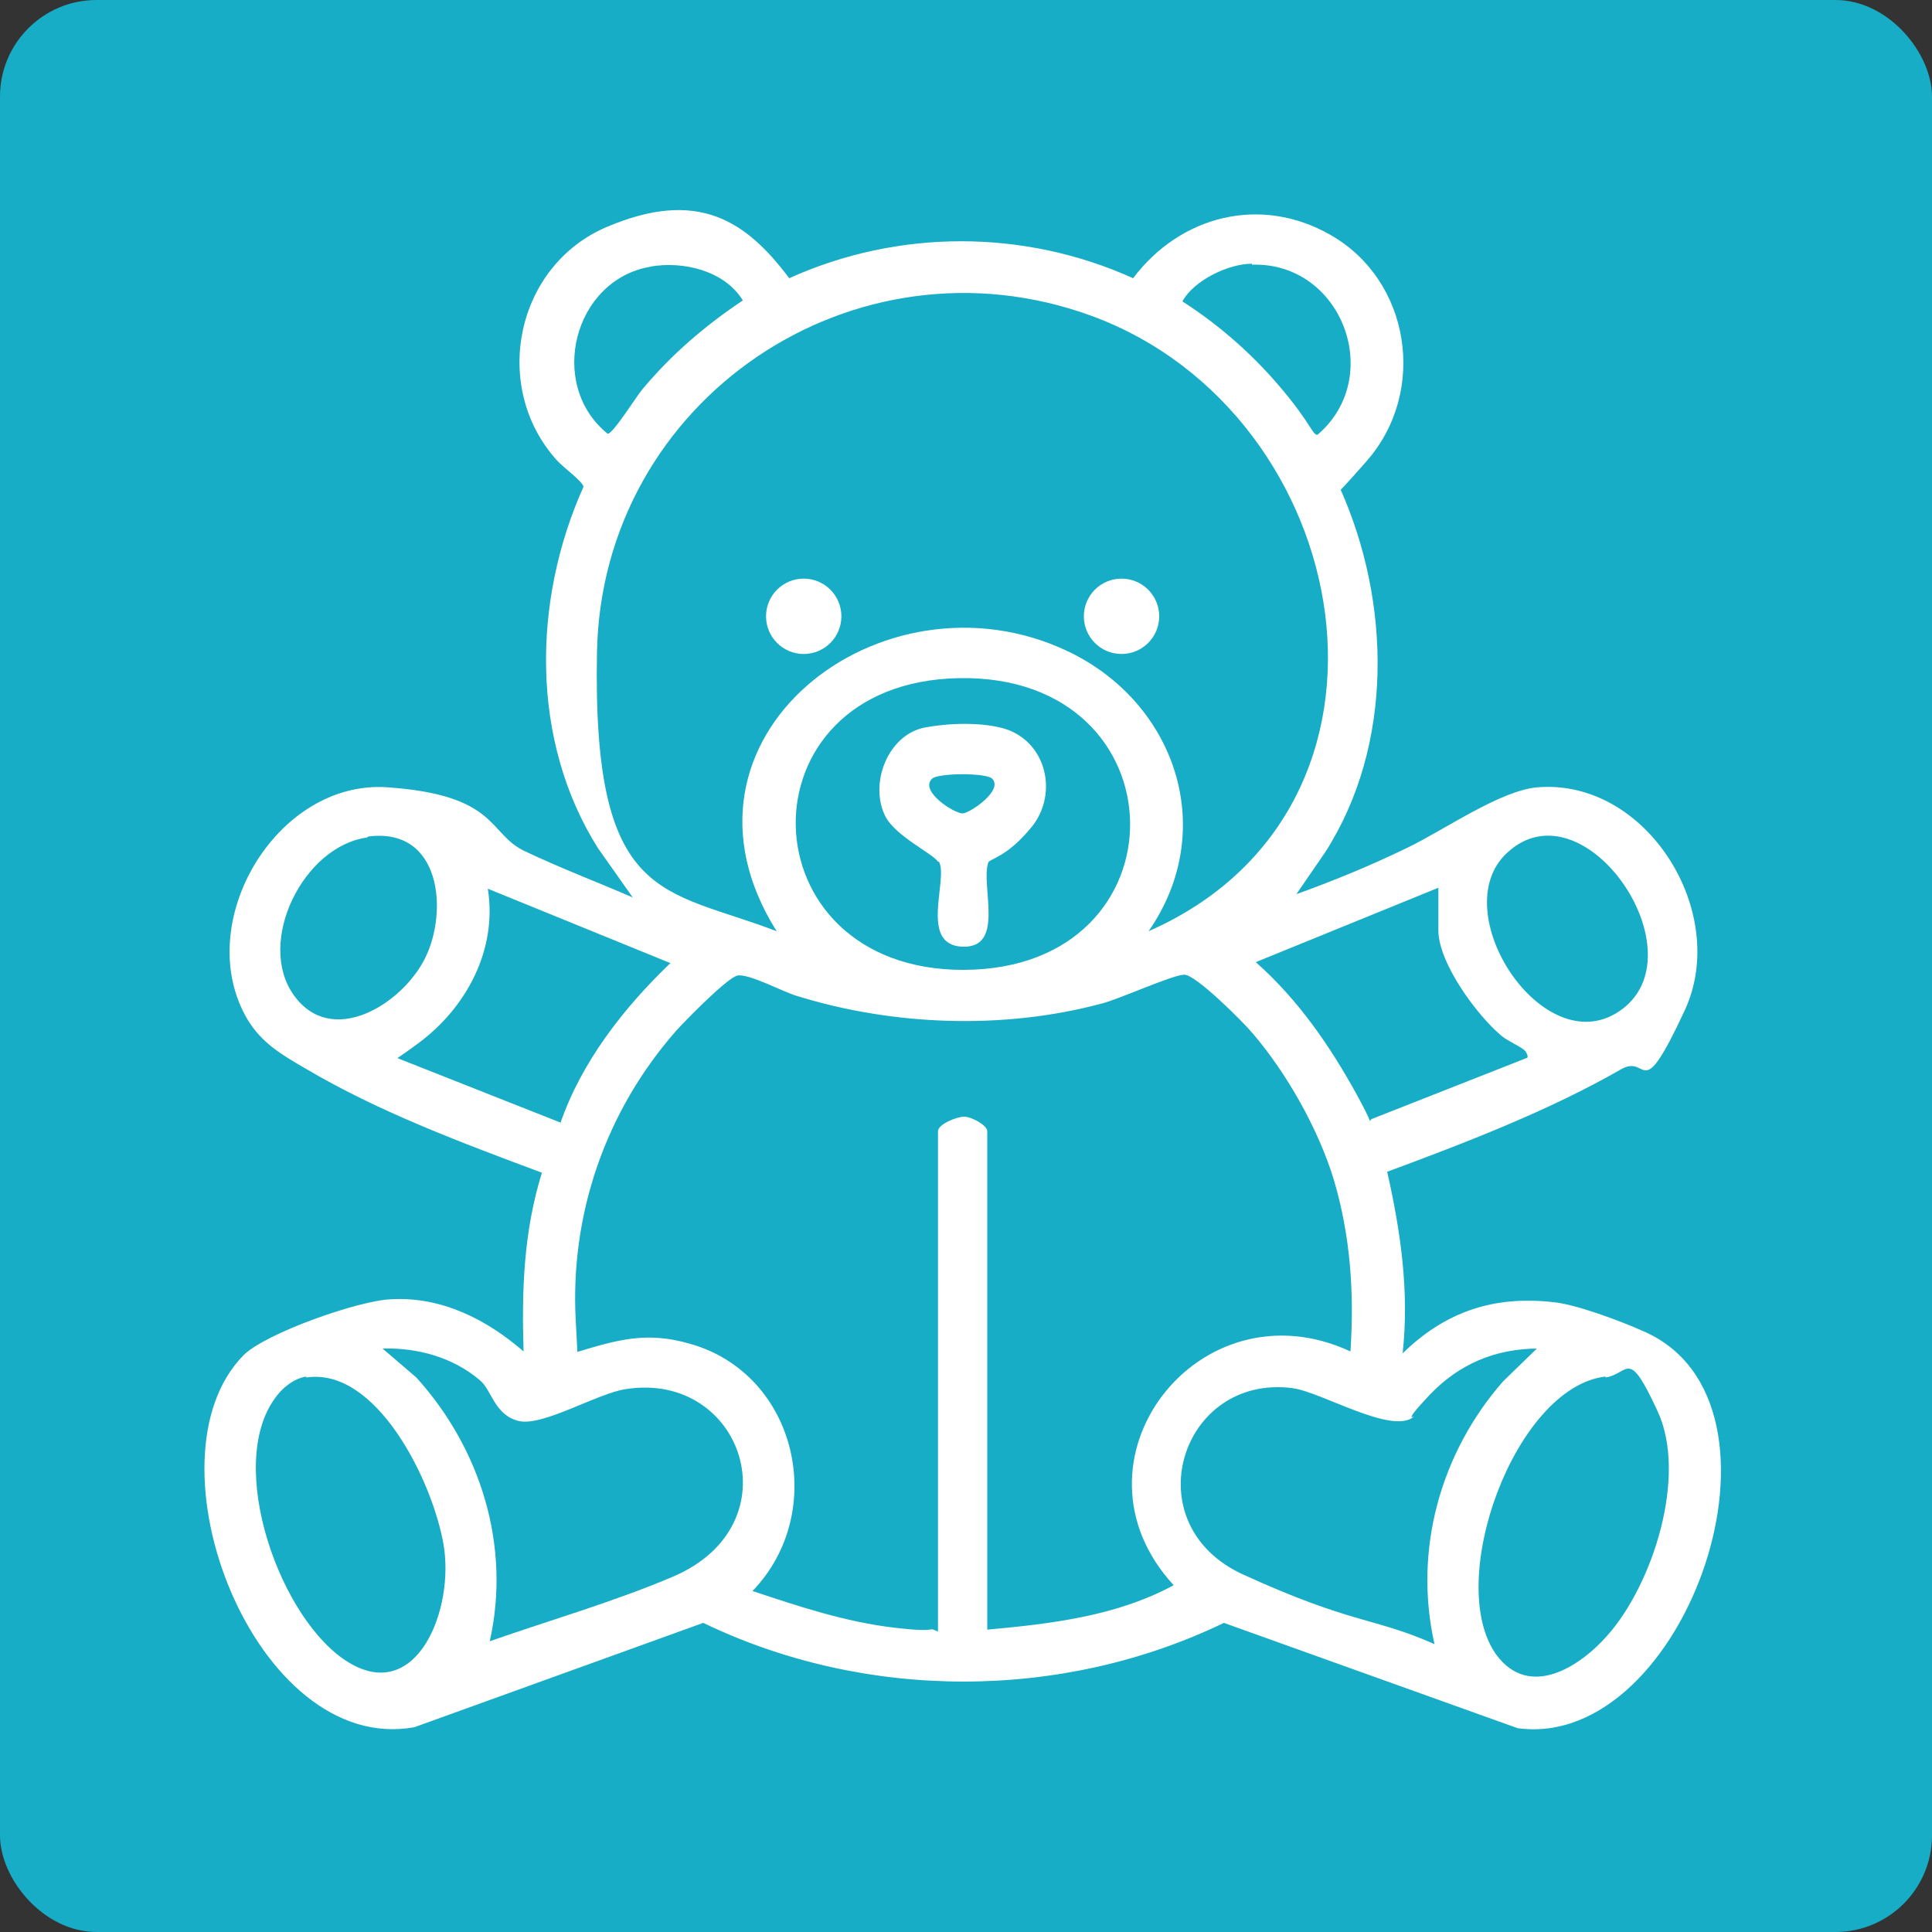 <?xml version="1.0" encoding="UTF-8"?>
<svg xmlns="http://www.w3.org/2000/svg" version="1.1" viewBox="0 0 200 200">
  <rect x="0" y="0" width="200" height="200" fill="#333333" stroke="none"/>
  <!-- Generator: Adobe Illustrator 29.4.0, SVG Export Plug-In . SVG Version: 2.1.0 Build 152)  -->
  <defs>
    <style>
      .st0 {
        fill: #17adc6;
      }

      .st1 {
        fill: #fff;
      }
    </style>
  </defs>
  <g id="_背景" data-name="背景">
    <rect class="st0" width="200" height="200" rx="10" ry="10"/>
  </g>
  <g id="_レイヤー_4" data-name="レイヤー_4">
    <g>
      <path class="st1" d="M134.1,92.6c3.9-1.4,7.8-3,11.5-4.8,3.8-1.8,9.7-6,13.6-6.3,11.3-.9,19.9,13,15.2,23.1s-3.7,4.4-6.6,6.1c-7.5,4.3-16.1,7.6-24.2,10.6,1.4,6.2,2.3,12.4,1.6,18.8,4.4-4.3,9.4-6,15.6-5.3,2.3.2,7.1,2,9.3,3,17,7.3,4.4,43.5-13,41.1l-30.4-10.9c-16.8,8.1-37.1,8.1-53.9,0l-29.9,10.8c-16.5,3-28.3-27.7-17.7-38.5,2.3-2.3,12-5.7,15.3-5.8,5.2-.3,9.9,2.1,13.7,5.4-.2-6.3,0-12.4,1.9-18.5-8.3-3.1-16.9-6.3-24.5-10.8-2.4-1.4-4.5-2.6-6-5.1-5.8-9.9,3-24.8,14.5-24s10.4,4.8,14.2,6.6,7.5,3.2,11.2,4.8l-3.6-5.1c-7-11.1-6.8-25.6-1.5-37.4,0-.5-2.2-2.1-2.8-2.8-6.8-7.6-4.2-20.1,5.2-24.1s14.4-.7,18.9,5.3c11.3-5.1,24.3-5.1,35.6,0,4.9-6.5,13.2-8.6,20.4-4.5,8.3,4.7,10.1,16.2,3.8,23.4s-2.8,2.3-2.8,2.8c5.3,11.8,5.6,26.6-1.5,37.7l-3.3,4.8ZM129.6,27.3c-2.4,0-6,1.7-7.2,3.9,3.9,2.5,7.4,5.6,10.4,9.2s3.1,4.7,3.6,4.6c7-6,2.5-17.9-6.8-17.6ZM67.4,27.6c-8,1.3-10.8,12.2-4.5,17.3.5.1,3-3.9,3.6-4.6,3-3.6,6.5-6.6,10.4-9.2-1.9-3.1-6.2-4.1-9.6-3.5ZM118.9,96.4c29.1-12.8,21.6-53.6-5.9-63.7-24.6-9-50.7,8.7-51.2,34.8s6.9,24.4,18.6,28.9c-12.6-20,10.9-38.1,30.1-29,11.2,5.3,15.7,18.5,8.4,29ZM99.3,70.2c-23,.4-22.3,30.3.5,30.2,23.2-.1,22.8-30.6-.5-30.2ZM38,86.7c-6.6.9-11.5,10.8-7.6,16.3s11.2,1,13.6-3.8,1.7-13.6-5.9-12.6ZM156,88.3c-6.5,6,3.7,21.7,11.6,16.4,8.7-5.8-3.6-23.9-11.6-16.4ZM58,116.3c2.2-6.4,6.6-12,11.4-16.6l-18.9-7.7c1,6.3-2.2,12.3-7.2,16s-2.5,1.1-2,1.6l16.7,6.6ZM148.9,91.9l-18.9,7.7c4.4,3.9,7.7,8.7,10.5,13.8s.6,2.7,1.6,2.4l16-6.3c.1-.1,0-.4-.2-.7-.5-.5-1.8-1-2.5-1.6-2.5-2.1-6.5-7.5-6.5-10.9v-4.6ZM97.1,168.7v-51.6c0-.7,1.9-1.5,2.7-1.5s2.4.9,2.4,1.5v51.6c6.6-.6,13.4-1.4,19.3-4.6-11.8-12.8,2.6-31.5,18.3-24.2.4-6.1,0-11.9-1.7-17.7-1.6-5.3-4.9-11.1-8.4-15.2-1-1.2-5.9-6.1-7.1-6.1s-6.9,2.6-8.6,3c-10.1,2.7-21.5,2.3-31.5-.8-1.4-.4-5.1-2.4-6.2-2.1s-5.4,4.7-6.3,5.7c-7.3,8.3-11,19-10.4,30s0,2.2,0,3.3c4.3-1.3,7.3-2.2,11.8-.9,11.1,3.1,14.4,17.4,6.5,25.6,4.8,1.6,9.6,3.2,14.7,3.8s3.1-.2,4.5.4ZM50.7,169.9c6.3-2.2,12.9-4.1,19-6.7,12.6-5.4,7.2-21.3-4.9-19.4-2.9.4-8.6,3.9-11.1,3.3s-2.8-3.2-4-4.2c-2.8-2.4-6.5-3.4-10.1-3.3l3.5,3c6.7,7.4,9.8,17.5,7.6,27.3ZM159.3,139.6c-4.5,0-8.3,1.6-11.4,4.9s-1.1,1.8-1.6,2.2c-2.3,1.8-9.5-2.6-12.5-3-11.6-1.5-16.5,14.1-5.1,19.3s13.5,4.4,19.8,7.2c-2.2-9.7.6-19.8,7.1-27.2l3.6-3.5ZM31.7,142.5c-1.3.2-2.5,1.2-3.2,2.2-5.2,7,.5,23.1,7.6,27.4s11-5.6,9.8-12.3-7-18.3-14.2-17.2ZM166.2,142.5c-9.4,1.1-16.7,21.3-11.3,28.8,3.4,4.6,8.6,1.3,11.5-2,4.7-5.3,8.3-16.5,5.2-23.2s-2.9-3.9-5.4-3.5Z"/>
      <circle class="st1" cx="83.2" cy="63.8" r="3.9"/>
      <circle class="st1" cx="116.1" cy="63.8" r="3.9"/>
      <path class="st1" d="M97.1,89.2c-.5-.8-4.3-2.6-5.4-4.6-1.8-3.4.2-8.6,4.1-9.3s7.4-.3,8.9.4c3.8,1.7,4.7,6.7,2.1,9.9s-4.4,3.3-4.5,3.7c-.8,2.4,1.8,8.9-2.7,8.7s-1.4-7-2.4-8.8ZM102.7,80.6c-.6-.6-5.5-.6-6.2,0-1.4,1.3,2.4,3.7,3.2,3.6s4.2-2.4,3-3.6Z"/>
    </g>
  </g>
</svg>